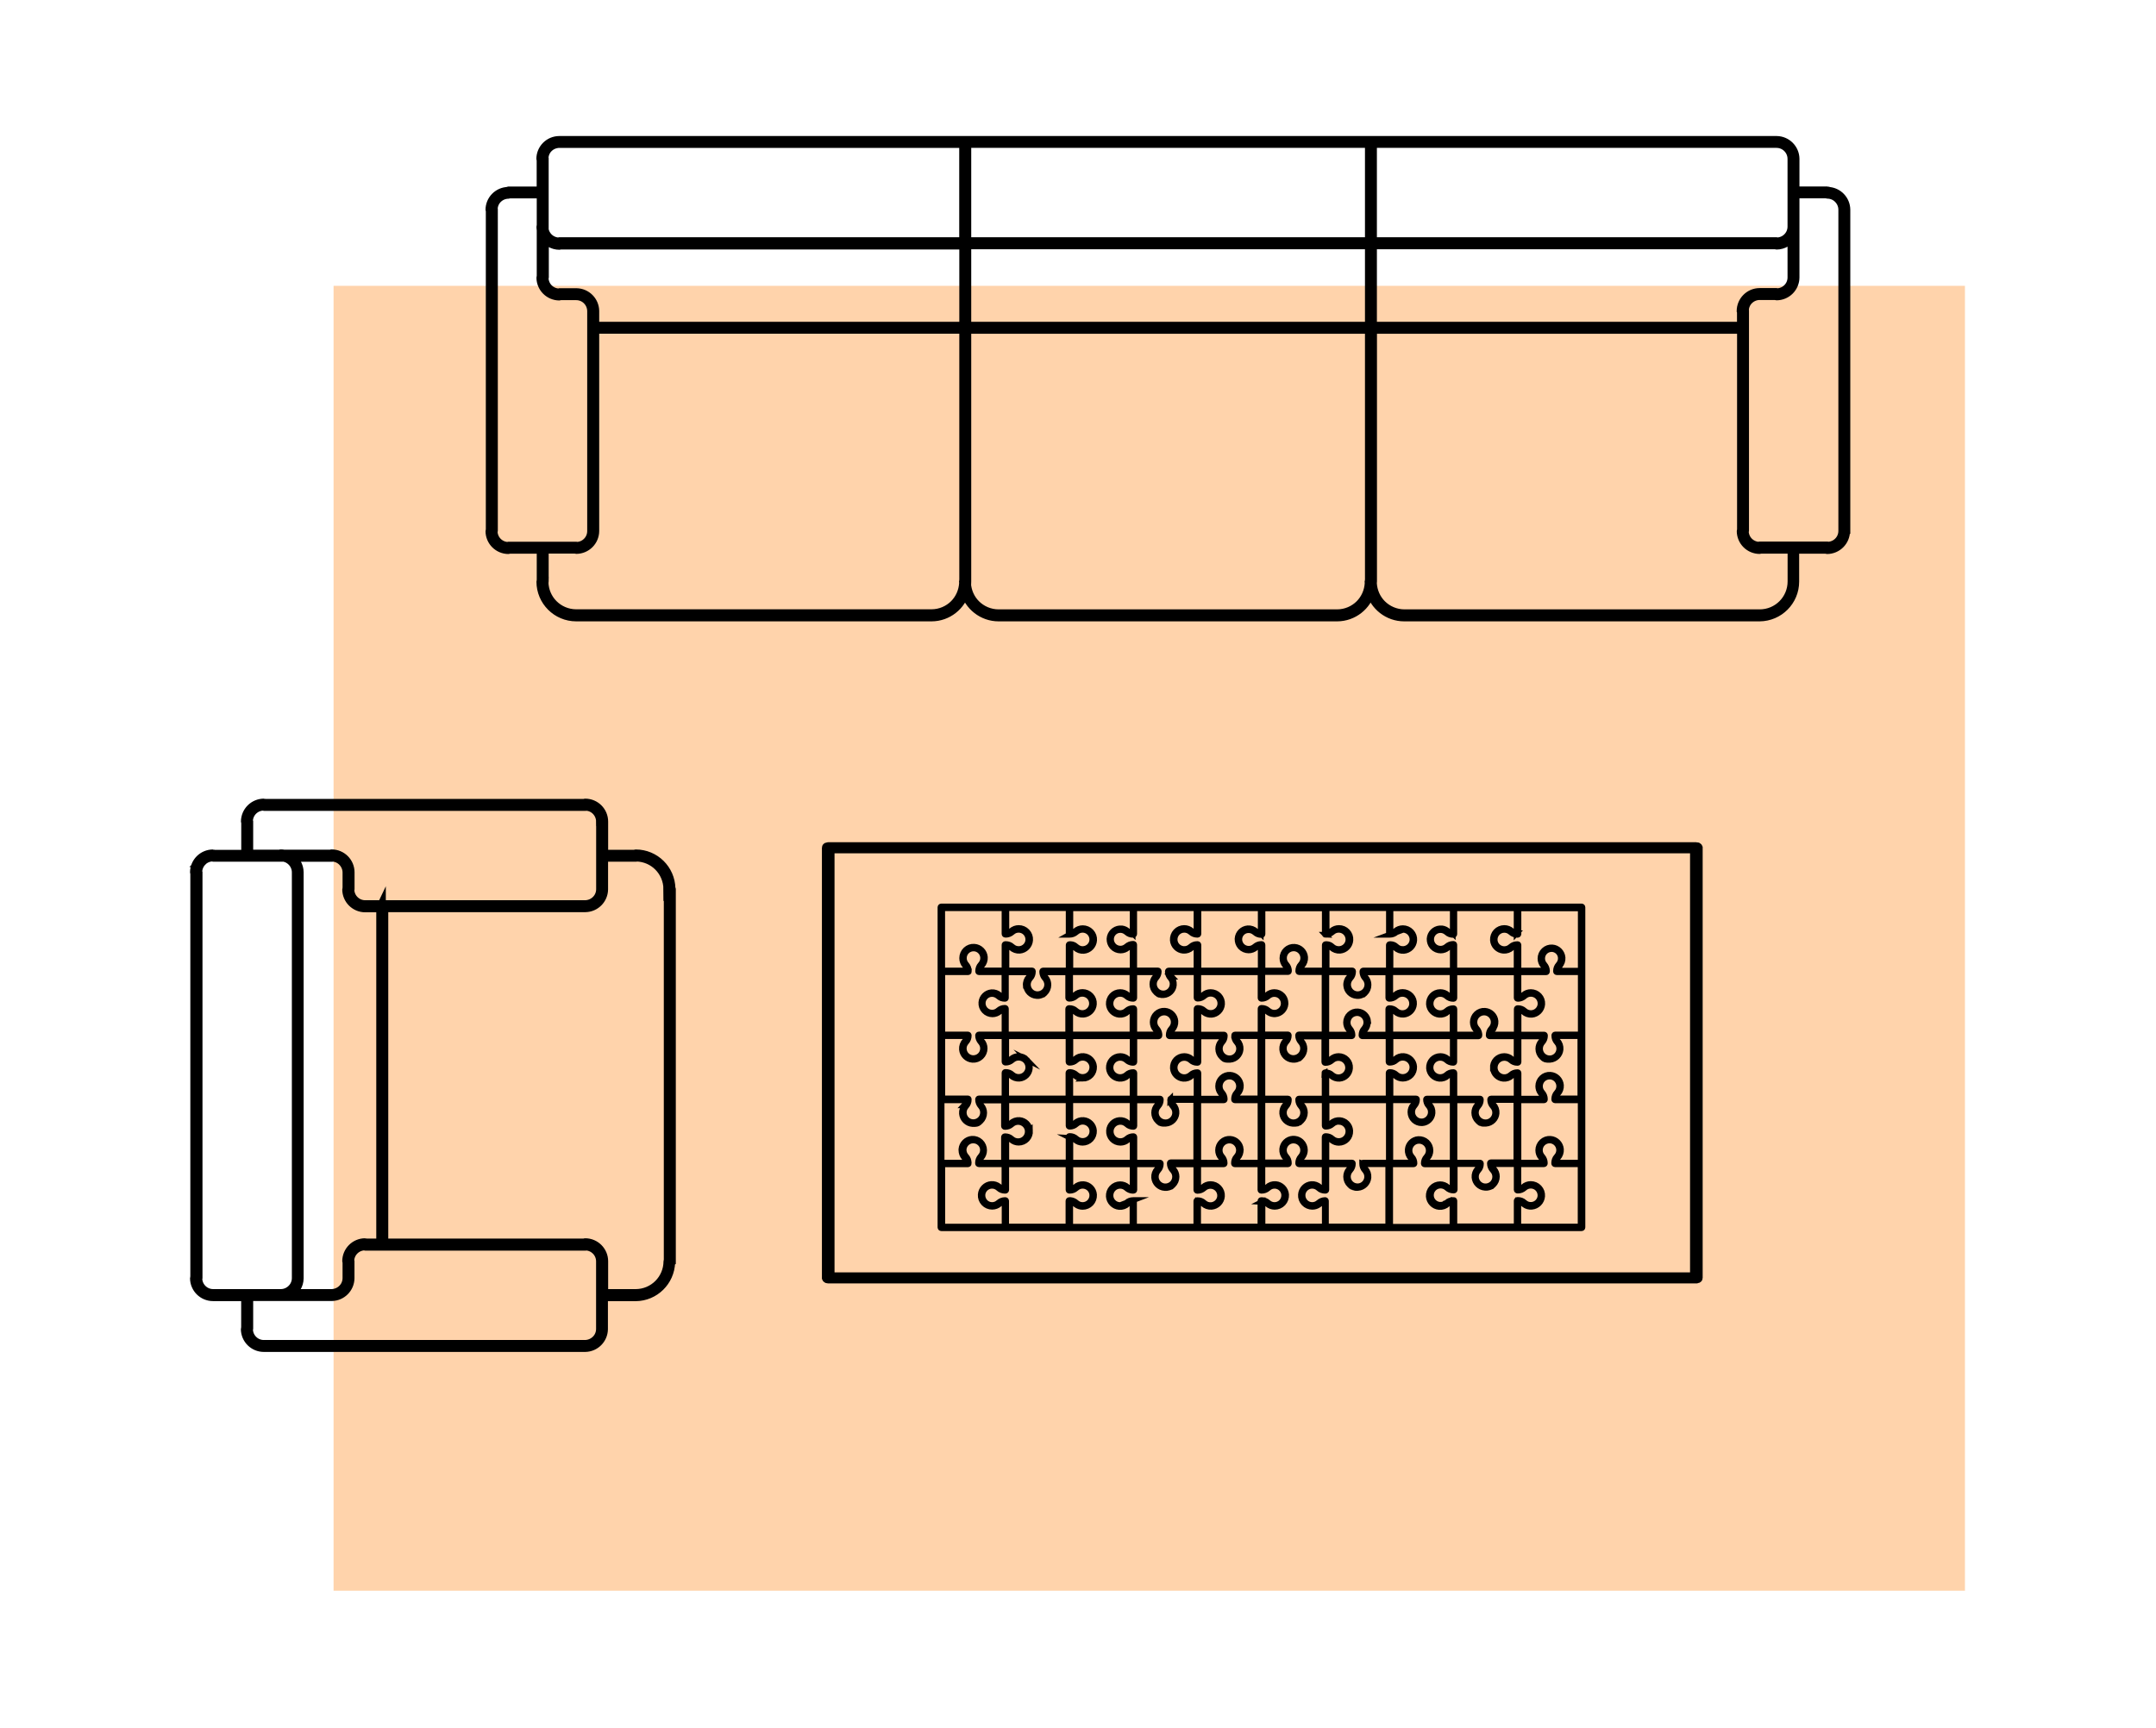 <svg viewBox="0 0 282 226" xmlns="http://www.w3.org/2000/svg" data-name="Layer 1" id="Layer_1">
  <defs>
    <style>
      .cls-1 {
        fill: #ffd3ab;
      }

      .cls-2 {
        stroke-width: .75px;
      }

      .cls-2, .cls-3 {
        fill: none;
        stroke: #000;
        stroke-miterlimit: 10;
      }

      .cls-3 {
        stroke-width: 1.25px;
      }
    </style>
  </defs>
  <rect height="170.7" width="213.38" y="37.39" x="43.63" class="cls-1"></rect>
  <path d="M108.33,111h113.35v56.07h-113.15v-56.17c0-.06-.09-.1-.2-.1s-.2.04-.2.1v56.27s.02.05.06.07c.04.02.09.03.14.03h113.55c.05,0,.1-.01.14-.03.04-.02.06-.04.06-.07v-56.27s-.02-.05-.06-.07c-.04-.02-.09-.03-.14-.03h-113.55c-.11,0-.2.04-.2.1s.09.1.2.1h0Z" class="cls-3"></path>
  <path d="M87.77,165.01v-48.66s-.02-.09-.05-.11c-.05-2.49-2.07-4.49-4.57-4.49-.04,0-.08.02-.11.04h-4.12v-4.29s0,0,0-.01,0,0,0-.01c0-1.32-1.07-2.38-2.38-2.38-.04,0-.08.02-.11.04h-41.8s-.07-.04-.11-.04c-1.31,0-2.38,1.07-2.38,2.38,0,.04.02.08.04.11v4.21h-4.21s-.07-.05-.11-.05c-1.32,0-2.38,1.07-2.38,2.38,0,.04.02.08.04.11v52.85s-.04.07-.04.11c0,1.32,1.07,2.38,2.38,2.38,0,0,0,0,.01,0,0,0,0,0,.01,0h4.29v4.16s-.04.07-.04.11c0,1.32,1.07,2.38,2.38,2.38,0,0,0,0,.01,0,0,0,0,0,.01,0h42.01s0,0,0,0c1.29-.02,2.33-1.06,2.35-2.35,0,0,0,0,0,0v-4.29h4.25s0,0,0,0c2.47-.02,4.46-1.99,4.54-4.44.03-.03.06-.07.06-.12ZM32.46,173.94s.03-.05.03-.08v-4.29h10.9s0,0,0,0c1.29-.02,2.33-1.06,2.35-2.35,0,0,0,0,0,0v-2.2s-.02-.06-.04-.09c.02-.54.24-1.03.6-1.39s.85-.58,1.39-.6c.03.02.06.04.09.04h28.76s.06-.02.08-.03c.53.03,1,.24,1.36.59.37.37.61.89.61,1.46,0,0,0,0,0,.01,0,0,0,0,0,.01v8.83c0,.57-.23,1.09-.61,1.46s-.89.6-1.46.61h-41.99s0,0-.01,0c0,0,0,0-.01,0h0c-.57,0-1.09-.23-1.46-.61-.35-.35-.57-.83-.59-1.36ZM49.84,118.7v43.95h-1.96s-.07-.04-.11-.04c-1.32,0-2.38,1.07-2.38,2.38,0,.04.02.08.04.11v2.09c0,.57-.23,1.09-.61,1.46-.37.37-.89.6-1.46.61h-5.49c.72-.4,1.21-1.16,1.22-2.04,0,0,0,0,0,0v-53.07s0,0,0-.01c0,0,0,0,0-.01,0-.86-.46-1.6-1.14-2.02h5.43s.06-.02.08-.03c.53.03,1.01.24,1.36.6.37.37.61.89.61,1.46,0,0,0,0,0,.01,0,0,0,0,0,.01v2.07s-.04.07-.04.11c0,1.32,1.07,2.38,2.38,2.38,0,0,0,0,.01,0,0,0,0,0,.01,0h2.04ZM26.41,112.66c.36-.36.85-.58,1.39-.6.03.02.06.04.09.04h9.26c.4.08.76.28,1.04.56.37.37.61.89.61,1.46,0,0,0,0,0,.01,0,0,0,0,0,.01v53.05c0,.57-.23,1.09-.61,1.46-.37.37-.89.61-1.46.61h-8.83s0,0-.01,0c0,0,0,0-.01,0h0c-.57,0-1.09-.23-1.46-.61-.35-.35-.57-.83-.59-1.36.02-.02.03-.05.03-.08v-53.07s-.02-.07-.04-.09c.02-.54.24-1.03.6-1.39ZM78.6,107.47s0,0,0,.01c0,0,0,0,0,.01v8.83c0,.57-.23,1.09-.61,1.46-.37.37-.89.6-1.46.61h-28.74s0,0-.01,0c0,0,0,0-.01,0-.57,0-1.09-.23-1.46-.61-.35-.35-.57-.83-.59-1.36.02-.02.03-.05.03-.08v-2.2s0,0,0-.01c0,0,0,0,0-.01,0-1.32-1.07-2.38-2.38-2.38-.04,0-.08.02-.11.04h-6.1c-.14-.03-.29-.04-.44-.04-.04,0-.08.02-.11.04h-4.12v-4.29s-.02-.07-.04-.09c.02-.54.24-1.03.6-1.39.36-.36.85-.58,1.39-.6.03.02.06.04.09.04h42.01s.06-.02.08-.03c.53.03,1.01.24,1.36.59.37.37.61.89.61,1.46ZM87.41,116.32s.02.08.04.11v48.45s-.04.07-.04.11h0c0,1.18-.48,2.25-1.25,3.02-.77.77-1.84,1.25-3.02,1.25h-4.22v-4.25s0,0,0-.01c0,0,0,0,0-.01,0-1.31-1.07-2.38-2.38-2.38-.04,0-.08.02-.11.04h-26.27v-43.95h26.4s0,0,0,0c1.29-.02,2.33-1.06,2.35-2.35,0,0,0,0,0,0v-4.25h4.25s.06-.02.08-.03c1.14.03,2.16.49,2.91,1.24.77.77,1.25,1.84,1.25,3.02Z" class="cls-3"></path>
  <path d="M241.39,69.44s0,0,0-.01V27.42s0,0,0,0c-.02-1.25-1-2.27-2.24-2.34-.03-.03-.07-.06-.12-.06h-4.29v-4.25s0,0,0,0c-.02-1.29-1.06-2.33-2.35-2.35,0,0,0,0,0,0H73.18s0,0-.01,0c0,0,0,0-.01,0-1.32,0-2.38,1.07-2.38,2.38,0,.04.02.08.04.11v4.12h-4.29s-.09.02-.11.05c-1.27.05-2.29,1.09-2.29,2.37,0,.04.02.08.04.11v41.8s-.04.07-.04.11c0,1.32,1.07,2.38,2.38,2.38.04,0,.08-.02.11-.04h4.21v4.16s-.04.07-.04.11c0,2.53,2.05,4.58,4.58,4.58,0,0,0,0,.01,0,0,0,0,0,.01,0h46.46s0,0,0,0c2.1-.01,3.85-1.44,4.37-3.38.53,1.94,2.29,3.38,4.4,3.38,0,0,0,0,.01,0,0,0,0,0,.01,0h44.26s0,0,0,0c2.1-.01,3.85-1.44,4.37-3.38.53,1.94,2.29,3.38,4.4,3.38,0,0,0,0,.01,0,0,0,0,0,.01,0h46.46s0,0,0,0c2.52-.02,4.55-2.06,4.55-4.58,0,0,0,0,0-.01s0,0,0-.01v-4.25h4.16s.07.04.11.04c1.31,0,2.38-1.07,2.38-2.38,0,0,0,0,0-.01ZM179.46,76.28c0-.08.02-.15.02-.22,0,0,0,0,0-.01,0,0,0,0,0-.01v-33h48.35v26.31s-.04.07-.04.11c0,1.32,1.07,2.38,2.38,2.38.04,0,.08-.02.11-.04h4.16v4.25s0,0,0,.01,0,0,0,.01c0,1.18-.48,2.25-1.25,3.02-.77.77-1.84,1.25-3.02,1.25h-46.44s0,0-.01,0c0,0,0,0-.01,0h0c-1.18,0-2.25-.48-3.02-1.25-.72-.72-1.17-1.71-1.23-2.8ZM227.78,40.7s.02.08.04.11v1.91h-48.35v-10.74h52.78s.07.04.11.04c.89,0,1.66-.5,2.07-1.22v5.47s0,0,0,.01,0,0,0,.01c0,.57-.23,1.09-.61,1.46-.35.35-.83.57-1.36.59-.02-.02-.05-.03-.08-.03h-2.2s0,0-.01,0,0,0-.01,0c-1.31,0-2.38,1.07-2.38,2.38ZM126.1,31.98v10.74h-48.35v-2.04s0,0,0,0c-.02-1.29-1.06-2.33-2.35-2.35,0,0,0,0,0,0h-2.2s-.07.02-.09.04c-.54-.02-1.03-.24-1.39-.6s-.58-.85-.6-1.39c.02-.03.04-.06.04-.09v-5.38c.42.68,1.16,1.14,2.02,1.14.04,0,.08-.02.11-.04h52.82ZM179.16,42.72h-52.75v-10.74h52.75v10.74ZM126.41,18.72h52.75v12.94h-52.75v-12.94ZM126.39,76.28c0-.08.02-.15.02-.22,0,0,0,0,0-.01,0,0,0,0,0-.01v-33h52.75v32.92s-.05.07-.05.11c0,.08.02.15.02.22-.06,1.09-.51,2.07-1.23,2.8-.77.77-1.84,1.25-3.02,1.25h-44.24s0,0-.01,0c0,0,0,0-.01,0h0c-1.18,0-2.25-.48-3.02-1.25-.72-.72-1.17-1.71-1.23-2.8ZM71.14,76.04v-4.25h4.12s.07.04.11.04c1.32,0,2.38-1.07,2.38-2.38,0,0,0,0,0-.01,0,0,0,0,0-.01v-26.4h48.35v32.92s-.04.07-.04.11c0,.08.02.15.02.22-.06,1.09-.51,2.07-1.23,2.8-.77.77-1.84,1.25-3.02,1.25h-46.44s0,0-.01,0c0,0,0,0-.01,0h0c-1.18,0-2.25-.48-3.02-1.25-.76-.76-1.22-1.8-1.24-2.95.02-.03.04-.06.04-.09ZM70.83,25.33v4.21s-.04.07-.04.11c0,.15.02.3.04.44v6.1s-.04.07-.04.11c0,1.32,1.07,2.38,2.38,2.38.04,0,.08-.02.11-.04h2.09c.57,0,1.09.23,1.46.61.37.37.6.89.6,1.46v28.74s0,0,0,.01c0,0,0,0,0,.01h0c0,.57-.23,1.09-.61,1.46-.35.35-.83.57-1.36.59-.02-.02-.05-.03-.08-.03h-8.85s-.07.02-.09.04c-.54-.02-1.03-.24-1.39-.6s-.58-.85-.6-1.39c.02-.03.04-.06.04-.09V27.42s-.02-.06-.03-.08c.03-.53.24-1.01.59-1.36.37-.37.89-.61,1.46-.61.04,0,.08-.02.11-.04h4.21ZM71.7,19.33c.37-.37.89-.6,1.46-.61,0,0,0,0,.01,0,0,0,0,0,.01,0h52.91v12.94h-52.91s-.07.02-.09.04c-.54-.02-1.03-.24-1.39-.6-.28-.28-.48-.64-.56-1.04v-9.3s-.02-.06-.03-.08c.03-.53.24-1.01.6-1.36ZM234.43,20.79v8.85c0,.57-.23,1.09-.61,1.46-.35.35-.83.57-1.36.59-.02-.02-.05-.03-.08-.03h-52.91v-12.94h52.89c.57,0,1.09.23,1.46.6.37.37.61.89.61,1.46ZM241.08,27.44v41.99s0,0,0,.01,0,0,0,.01c0,.57-.23,1.09-.61,1.46-.35.35-.83.57-1.36.59-.02-.02-.05-.03-.08-.03h-8.85s-.06.02-.09.04c-.54-.02-1.03-.24-1.39-.6s-.58-.85-.6-1.39c.02-.03.04-.06.04-.09v-28.76s-.02-.06-.03-.08c.03-.53.24-1.01.59-1.36.37-.37.89-.61,1.46-.61,0,0,0,0,.01,0s0,0,.01,0h2.07s.07.04.11.04c1.32,0,2.38-1.07,2.38-2.38,0,0,0,0,0-.01s0,0,0-.01v-10.94h4.16s.07.04.11.04h0c.57,0,1.09.23,1.46.61.37.37.61.89.61,1.46Z" class="cls-3"></path>
  <path d="M206.87,118.58h-83.75c-.06,0-.11.05-.11.11v41.87c0,.06.05.11.11.11h83.75c.06,0,.11-.05.11-.11v-41.87c0-.06-.05-.11-.11-.11ZM190.12,156.99h-.04c-.32,0-.62.11-.85.32-.05.04-.1.08-.15.12,0,0,0,0,0,0h0s-.01,0-.02.01h-.02s-.01.02-.02.02c0,0,0,0,0,0,0,0,0,0,0,0h0s-.02.02-.03.02c0,0,0,0,0,0,0,0,0,0,0,0h0s-.02.01-.04.02c0,0-.01,0-.02,0h-.02s-.01.01-.02.02c-.18.07-.37.1-.57.09-.62-.05-1.12-.55-1.16-1.17-.02-.36.1-.69.34-.95.24-.26.58-.4.92-.4.31,0,.61.11.84.32.24.22.54.33.85.33h.05c.06,0,.11-.05.11-.11v-3.35h3.24c-.02.24-.11.46-.26.62-.28.31-.42.71-.39,1.12.06.73.65,1.31,1.38,1.36.03,0,.06,0,.09,0,0,0,0,0,0,0,0,0,.02,0,.03,0h.02s.01,0,.02,0c.02,0,.04,0,.05,0h0s0,0,.01,0c.02,0,.04,0,.06,0h0s0,0,0,0c.05,0,.1-.02.15-.03h0s.05-.01.07-.02c0,0,0,0,.01,0h0s.04-.01.05-.02c0,0,.01,0,.02,0h0s.03-.01.05-.02c0,0,.01,0,.02,0h0s.03-.01.04-.02c0,0,.02,0,.03-.01.01,0,.03-.01.04-.02,0,0,.02,0,.03-.01.01,0,.03-.01.04-.02h0s.02-.01.02-.02c.01,0,.02-.02.04-.02h0s.01-.01.02-.02c.01,0,.02-.02.04-.03h0s.01-.01.02-.02c.01-.01.03-.02.04-.03h0s0-.01.01-.02c.02-.02.04-.03.06-.05.3-.28.47-.68.47-1.09,0-.36-.13-.71-.37-.98-.16-.18-.26-.41-.28-.64h3.24v3.35c0,.06.05.11.11.11h.05c.31,0,.61-.12.85-.33.23-.21.53-.32.84-.32.35,0,.69.15.92.4.24.26.36.6.34.95-.04.62-.54,1.12-1.16,1.17-.35.03-.69-.09-.95-.33-.22-.21-.53-.32-.85-.32h-.04c-.06,0-.11.05-.11.11v3.35h-8.15v-3.35c0-.06-.05-.11-.11-.11ZM173.37,156.99h-.05c-.31,0-.61.12-.85.33-.23.21-.53.32-.84.32-.35,0-.69-.15-.92-.4-.24-.26-.36-.6-.34-.95.04-.62.54-1.12,1.16-1.17.35-.03.69.09.95.33.22.21.53.32.85.32h.04c.06,0,.11-.05.11-.11v-3.35h3.24c-.01.23-.11.46-.28.64-.24.27-.37.62-.37.98,0,.41.17.81.47,1.09.02.02.04.03.06.05,0,0,0,0,.01.01h0s.03.03.04.04c0,0,.01,0,.02.01h0s.02.02.04.03c0,0,.01,0,.02.01h0s.02.02.04.03c0,0,.02.01.03.02.01,0,.03.01.04.02,0,0,.02,0,.03.01.01,0,.03.01.04.02,0,0,.02,0,.03.01.01,0,.03.01.04.02h0s.01,0,.02.01c.02,0,.03.01.05.02h0s0,0,.01,0c.02,0,.03.01.05.02h0s0,0,0,0c.02,0,.05.01.07.02h0s.1.02.15.03c0,0,0,0,0,0h0s.04,0,.06,0c0,0,0,0,.01,0h0s.04,0,.05,0c0,0,.01,0,.02,0h.02s.02,0,.03,0c0,0,0,0,0,0,.04,0,.07,0,.09,0,.73-.05,1.32-.64,1.38-1.36.03-.42-.1-.82-.39-1.12-.15-.17-.24-.39-.26-.62h3.24v8.15h-8.15v-3.35c0-.06-.05-.11-.11-.11ZM148.25,156.99h-.04c-.32,0-.62.11-.85.32-.26.24-.6.36-.95.33-.62-.05-1.12-.55-1.16-1.17-.02-.36.1-.69.34-.95.24-.26.58-.4.92-.4.31,0,.61.11.84.32.21.19.47.3.74.33.04,0,.08,0,.12,0h.05c.06,0,.11-.05.11-.11v-3.35h3.24c-.02.24-.11.46-.26.62-.28.31-.42.71-.39,1.12.06.73.65,1.31,1.38,1.36.03,0,.06,0,.09,0,0,0,0,0,0,0,0,0,.02,0,.03,0h.02s.01,0,.02,0c.02,0,.04,0,.05,0h0s0,0,.01,0c.02,0,.04,0,.06,0h0s0,0,0,0c.05,0,.1-.02.15-.03.02,0,.05-.01.07-.02,0,0,0,0,.01,0h0s.04-.01.05-.02c0,0,.01,0,.02,0h0s.03-.01.05-.02c0,0,.01,0,.02,0h0s.03-.01.04-.02c0,0,.02,0,.03-.01.01,0,.03-.01.04-.02,0,0,.02,0,.03-.01.01,0,.03-.01.04-.02h0s.02-.01.02-.02c.01,0,.02-.02.04-.02h0s.01-.01.02-.02c.01,0,.02-.02.04-.03h0s.01-.01.02-.02c.01-.01.03-.02.04-.03h0s0-.01.01-.02c.02-.02.04-.03.06-.05.3-.28.47-.68.47-1.09,0-.36-.13-.71-.37-.98-.16-.18-.26-.41-.28-.64h3.24v3.35c0,.06.05.11.11.11h.05c.31,0,.61-.12.85-.33.23-.21.53-.32.84-.32.35,0,.69.15.92.4.24.26.36.6.34.95-.04.62-.54,1.12-1.16,1.17-.35.03-.69-.09-.95-.33-.22-.21-.53-.32-.85-.32h-.04c-.06,0-.11.05-.11.11v3.35h-8.15v-3.35c0-.06-.05-.11-.11-.11ZM131.5,156.99h-.05c-.31,0-.61.12-.85.33-.23.21-.53.32-.84.32-.35,0-.69-.15-.92-.4-.24-.26-.36-.6-.34-.95.04-.62.54-1.12,1.16-1.17.35-.03.69.09.95.33.22.21.53.32.85.32h.04c.06,0,.11-.05.11-.11v-3.35h8.15v3.35c0,.06.05.11.11.11h.04c.32,0,.62-.11.85-.32.26-.24.6-.36.95-.33.62.05,1.12.55,1.16,1.17.02.36-.1.69-.34.95-.24.26-.58.4-.92.4-.31,0-.61-.11-.84-.32-.21-.19-.47-.3-.74-.33-.04,0-.08,0-.12,0h-.05c-.06,0-.11.05-.11.11v3.35h-8.15v-3.35c0-.06-.05-.11-.11-.11ZM131.5,122.28h.05c.31,0,.61-.12.85-.33.23-.21.53-.32.84-.32.35,0,.69.15.92.4.24.26.36.6.34.95-.04.62-.54,1.12-1.16,1.17-.35.03-.69-.09-.95-.33-.22-.21-.53-.32-.85-.32h-.04c-.06,0-.11.05-.11.11v3.34h-3.22c.02-.24.11-.46.26-.62.28-.31.42-.71.39-1.12-.06-.73-.65-1.31-1.38-1.36-.42-.03-.81.11-1.12.4-.3.28-.47.68-.47,1.09,0,.36.13.71.37.98.16.18.26.41.28.64h-3.26v-8.15h8.15v3.36c0,.06.05.11.11.11ZM139.87,122.28h.05c.31,0,.61-.12.85-.33.23-.21.53-.32.84-.32.35,0,.69.15.92.4.24.26.36.6.34.95-.04.62-.54,1.12-1.16,1.17-.2.02-.39-.01-.57-.09-.14-.06-.27-.14-.38-.24-.06-.05-.12-.1-.18-.14h0s0,0,0,0h0c-.16-.1-.34-.16-.54-.17,0,0-.02,0-.02,0h0s-.06,0-.09,0h-.04c-.06,0-.11.05-.11.11v3.34h-3.35c-.06,0-.11.05-.11.11v.05c0,.21.06.42.16.61.05.09.11.17.17.24.08.09.14.18.19.28.08.17.13.36.13.55,0,.35-.15.69-.4.92-.26.24-.6.36-.95.34-.62-.04-1.12-.54-1.17-1.16-.02-.24.03-.47.14-.68.05-.1.12-.19.19-.27.21-.22.32-.53.32-.85v-.04c0-.06-.05-.11-.11-.11h-3.35v-3.23c.24.02.46.11.62.26.31.28.71.42,1.12.39.73-.06,1.31-.65,1.36-1.38.03-.42-.11-.81-.4-1.12-.28-.3-.68-.47-1.09-.47-.36,0-.71.13-.98.37-.18.16-.41.26-.64.28v-3.25h8.15v3.36c0,.06.05.11.11.11ZM173.37,122.28h.05c.31,0,.61-.12.85-.33.23-.21.53-.32.84-.32.35,0,.69.15.92.4.24.26.36.6.34.95-.04.62-.54,1.12-1.16,1.17-.27.02-.53-.04-.76-.18-.07-.04-.13-.09-.19-.15-.06-.05-.12-.1-.18-.14h0s0,0,0,0h0c-.16-.1-.34-.16-.54-.17,0,0-.02,0-.02,0h0s-.06,0-.09,0h-.04c-.06,0-.11.05-.11.11v3.34h-3.22c.02-.24.11-.46.26-.62.28-.31.42-.71.39-1.12-.06-.73-.65-1.31-1.38-1.36-.42-.03-.81.11-1.12.4-.3.28-.47.68-.47,1.09,0,.36.13.71.37.98.16.18.26.41.28.64h-3.26v-3.37c0-.06-.05-.11-.11-.11h-.05c-.3,0-.6.12-.83.32-.22.2-.51.31-.81.31-.34,0-.67-.14-.9-.39-.23-.25-.35-.58-.33-.92.04-.6.52-1.09,1.12-1.13.34-.03.67.09.93.32.22.2.51.31.83.31h.04c.06,0,.11-.05.11-.11v-3.37h8.15v3.36c0,.06.05.11.11.11ZM181.75,122.28h.05c.31,0,.61-.12.85-.33.23-.21.53-.32.84-.32.35,0,.69.15.92.4.24.26.36.6.34.95-.04.62-.54,1.12-1.16,1.17-.3.02-.58-.05-.82-.22-.05-.03-.09-.07-.13-.11-.06-.05-.12-.1-.18-.14h0s0,0,0,0h0c-.16-.1-.34-.16-.54-.17,0,0-.02,0-.02,0h0s-.06,0-.09,0h-.04c-.06,0-.11.05-.11.11v3.34h-3.35c-.06,0-.11.05-.11.11v.05c0,.21.06.42.16.61.05.09.11.17.17.24.08.09.14.18.19.28.08.17.13.36.13.55,0,.35-.15.69-.4.92-.26.24-.6.36-.95.34-.62-.04-1.12-.54-1.17-1.16-.02-.24.03-.47.14-.68.05-.1.12-.19.19-.27.21-.22.32-.53.32-.85v-.04c0-.06-.05-.11-.11-.11h-3.35v-3.23c.13,0,.26.04.38.1.09.04.18.1.25.16.31.28.71.42,1.12.39.73-.06,1.31-.65,1.36-1.38.03-.42-.11-.81-.4-1.12-.28-.3-.68-.47-1.09-.47-.36,0-.71.13-.98.37-.18.16-.41.26-.64.28v-3.25h8.15v3.36c0,.06.05.11.11.11ZM195.27,139.74c.05.73.64,1.32,1.36,1.38.42.03.81-.1,1.12-.39.17-.15.39-.24.62-.26v3.24h-3.35c-.06,0-.11.05-.11.11v.04c0,.32.11.62.32.85.24.26.36.6.33.95-.05.62-.55,1.12-1.17,1.16-.36.02-.69-.1-.95-.34-.26-.24-.4-.58-.4-.92,0-.31.11-.61.32-.84.22-.24.33-.54.33-.85v-.05c0-.06-.05-.11-.11-.11h-3.35v-3.35c0-.06-.05-.11-.11-.11h-.04c-.32,0-.62.11-.85.32-.16.15-.36.25-.57.3-.13.03-.26.04-.39.03-.62-.05-1.12-.55-1.16-1.17-.02-.36.1-.69.34-.95.24-.26.58-.4.92-.4.31,0,.61.11.84.32.24.22.54.33.85.33h.05c.06,0,.11-.05.11-.11v-3.35h3.17c.06,0,.11-.05.11-.11v-.05s0-.08,0-.12c-.03-.27-.14-.53-.33-.74-.21-.23-.32-.53-.32-.84,0-.35.15-.69.4-.92.26-.24.6-.36.95-.34.62.04,1.12.54,1.17,1.16.03.35-.09.69-.33.95-.21.22-.32.53-.32.85v.04c0,.06.05.11.11.11h3.54v3.24c-.23-.01-.46-.11-.64-.28-.27-.24-.62-.37-.98-.37-.41,0-.81.17-1.09.47-.28.3-.42.7-.4,1.12ZM195.25,153.1c.21.23.32.53.32.84,0,.35-.15.69-.4.92-.26.24-.6.36-.95.34-.62-.04-1.12-.54-1.17-1.16-.03-.35.09-.69.33-.95.21-.22.32-.53.32-.85v-.04c0-.06-.05-.11-.11-.11h-3.35v-8.15h3.24c-.01.23-.11.46-.28.64-.24.27-.37.62-.37.98,0,.41.17.81.47,1.09.02.02.04.03.06.05,0,0,0,0,.01.01h0s.03.03.04.04c0,0,.01,0,.02.01h0s.02.02.04.03c0,0,.01,0,.02.01h0s.02.02.03.03c0,0,.02.01.03.02.01,0,.02.01.03.02,0,0,.02.01.03.02.01,0,.02.01.03.02.01,0,.02.01.03.01.01,0,.02.01.04.02.01,0,.02,0,.03.01.01,0,.02,0,.04.01h0s.02,0,.03.01c0,0,.02,0,.03,0h.01s.02.01.02.01c0,0,.02,0,.03,0h.02s.01,0,.02.01c.02,0,.04,0,.06.01.01,0,.03,0,.04,0h0s.02,0,.03,0c0,0,.02,0,.02,0h.02s.02,0,.03,0c0,0,.02,0,.03,0h0s.02,0,.04,0c.01,0,.02,0,.03,0h.01s.02,0,.02,0h0s.07,0,.1,0c.73-.05,1.32-.64,1.38-1.36.03-.42-.1-.82-.39-1.12-.15-.17-.24-.39-.26-.62h3.24v8.15h-3.35c-.06,0-.11.05-.11.11v.05c0,.31.12.61.33.85ZM178.95,133.64c-.06-.71-.63-1.28-1.34-1.33-.41-.03-.79.11-1.09.39-.29.27-.46.66-.46,1.06,0,.35.13.69.36.96.16.18.25.4.27.62h-3.21v-8.15h3.24c-.02.24-.11.46-.26.62h0c-.14.15-.24.32-.3.5-.07.2-.1.41-.08.62.06.73.65,1.31,1.38,1.36.03,0,.06,0,.1,0h0s.02,0,.03,0h.02s.02,0,.02,0c.02,0,.03,0,.05,0h0s.01,0,.02,0c.02,0,.03,0,.05,0h0s0,0,.01,0c.02,0,.04,0,.07-.01h0s.05-.01.07-.02c0,0,0,0,0,0h0s.04-.01.06-.02c0,0,0,0,.01,0h0s.03-.01.05-.02c0,0,.01,0,.02,0h0s.03-.01.04-.02c0,0,.01,0,.02,0h0s.03-.01.04-.02c0,0,.02,0,.03-.01.01,0,.03-.01.04-.02,0,0,.02,0,.03-.01.01,0,.03-.01.04-.02h0s.01-.01.02-.01c.01,0,.03-.02.04-.02h0s.01-.01.02-.02c.01,0,.03-.02.04-.03h0s.01-.01.02-.02c.01-.01.03-.02.04-.03h0s0-.01.01-.01c.02-.02.04-.03.06-.05.3-.28.47-.68.47-1.09,0-.28-.08-.56-.23-.8-.04-.07-.09-.13-.14-.19-.04-.05-.08-.1-.12-.16-.09-.15-.15-.32-.16-.49h3.24v3.35c0,.06.05.11.11.11h.05c.31,0,.61-.12.85-.33.23-.21.53-.32.84-.32.35,0,.69.15.92.4.24.26.36.6.34.95-.04.62-.54,1.12-1.16,1.17-.35.03-.69-.09-.95-.33-.22-.21-.53-.32-.85-.32h-.04c-.06,0-.11.05-.11.11v3.35h-3.31c.02-.23.1-.44.25-.6.27-.3.41-.69.38-1.09ZM190.01,130.43c-.23-.01-.46-.11-.64-.28-.27-.24-.62-.37-.98-.37-.41,0-.81.17-1.09.47-.28.3-.42.7-.4,1.12.05.73.64,1.32,1.36,1.38.42.03.81-.1,1.12-.39.17-.15.39-.24.62-.26v3.23h-8.15v-3.24c.24.02.46.11.62.26.31.28.71.42,1.12.39.73-.06,1.31-.65,1.36-1.38.03-.42-.11-.81-.4-1.12-.28-.3-.68-.47-1.09-.47-.36,0-.71.13-.98.37-.18.16-.41.26-.64.28v-3.24h8.15v3.25ZM195.22,134.71c.28-.31.42-.71.39-1.12-.06-.73-.65-1.31-1.38-1.36-.42-.03-.81.11-1.12.4-.3.28-.47.68-.47,1.09,0,.36.13.71.37.98.16.18.26.41.28.64h-3.06v-3.34c0-.06-.05-.11-.11-.11h-.04c-.32,0-.62.11-.85.32-.26.24-.6.36-.95.33-.62-.05-1.12-.55-1.16-1.17-.02-.36.1-.69.34-.95.24-.26.58-.4.92-.4.31,0,.61.11.84.32.24.22.54.33.85.33h.05c.06,0,.11-.05.11-.11v-3.36h8.15v3.35c0,.06.05.11.11.11h.05s.08,0,.12,0c.27-.03.53-.14.74-.33.23-.21.53-.32.84-.32.35,0,.69.15.92.4.24.26.36.6.34.95-.04.62-.54,1.12-1.16,1.17-.35.03-.69-.09-.95-.33-.22-.21-.53-.32-.85-.32h-.04c-.06,0-.11.05-.11.11v3.35h-3.42c.02-.24.11-.46.26-.62ZM162.29,150.34h0c-.06-.73-.65-1.31-1.38-1.36-.42-.03-.81.11-1.12.4-.3.28-.47.68-.47,1.09,0,.36.13.71.37.98.16.18.26.41.28.64h-3.24v-8.15h3.35c.06,0,.11-.05.11-.11v-.05c0-.31-.12-.61-.33-.85-.21-.23-.32-.53-.32-.84,0-.35.15-.69.4-.92.26-.24.6-.36.95-.34.62.04,1.12.54,1.17,1.16.03.35-.09.69-.33.95-.21.22-.32.53-.32.85v.04c0,.06.05.11.11.11h3.35v8.15h-3.24c.02-.24.11-.46.26-.62.28-.31.42-.71.39-1.12ZM161.91,143.08c.28-.31.42-.71.39-1.12h0c-.06-.73-.65-1.31-1.38-1.36-.42-.03-.81.11-1.12.4-.3.28-.47.68-.47,1.09,0,.32.1.62.29.88.03.04.06.07.09.11.16.18.26.41.28.64h-3.24v-3.35c0-.06-.05-.11-.11-.11h-.04c-.32,0-.62.11-.85.32-.26.24-.6.36-.95.33-.62-.05-1.12-.55-1.16-1.17-.02-.36.1-.69.34-.95.24-.26.58-.4.92-.4.31,0,.61.11.84.32.24.22.54.33.85.33h.05c.06,0,.11-.05.11-.11v-3.35h3.24c-.01.23-.11.46-.28.64-.24.27-.37.62-.37.98,0,.41.17.81.47,1.09.02.02.04.03.06.05,0,0,0,0,.01.01h0s.03.03.04.04c0,0,.01,0,.02.01h0s.02.02.04.03c0,0,.01,0,.02.01h0s.02.02.03.03c0,0,.02.01.03.02.01,0,.02.01.03.02,0,0,.02.01.03.02.01,0,.02.01.03.02.01,0,.02,0,.03.01.01,0,.02.01.03.02h0s.02,0,.03.01c.01,0,.02,0,.04.01h0s.02,0,.03.01c.01,0,.02,0,.03.01h.01s.02,0,.02.01c.01,0,.02,0,.03,0h.02s.01,0,.02,0c.02,0,.04.01.07.01,0,0,.01,0,.02,0h.02s.03,0,.04,0c0,0,.02,0,.02,0h.01s.02,0,.04,0c0,0,.02,0,.03,0h.01s.02,0,.04,0c.01,0,.02,0,.03,0h0s.02,0,.02,0h0s.07,0,.1,0c.73-.05,1.32-.64,1.38-1.36.03-.42-.1-.82-.39-1.12-.15-.17-.24-.39-.26-.62h3.24v8.15h-3.24c.02-.24.11-.46.26-.62ZM153.38,153.1c.21.23.32.53.32.84,0,.35-.15.69-.4.92-.26.24-.6.36-.95.34-.62-.04-1.12-.54-1.17-1.16-.03-.35.09-.69.33-.95.21-.22.32-.53.32-.85v-.04c0-.06-.05-.11-.11-.11h-3.35v-3.35c0-.06-.05-.11-.11-.11h-.03c-.31,0-.61.12-.85.33-.23.21-.53.32-.84.32-.35,0-.69-.15-.92-.4-.24-.26-.36-.6-.34-.95.04-.62.54-1.12,1.16-1.17.35-.03.69.09.95.33.22.21.53.32.85.32h.02c.06,0,.11-.05.11-.11v-3.35h3.24c-.01.23-.11.46-.28.64-.24.27-.37.62-.37.98,0,.41.17.81.47,1.09.02.02.04.03.06.05,0,0,0,0,.01,0h0s.03.03.04.04c0,0,.01,0,.02.01h0s.02.02.03.03c0,0,.01,0,.02.01h0s.02.02.03.03c0,0,.02.01.03.02.01,0,.02.01.03.02,0,0,.02.01.03.02.01,0,.02.01.03.02.01,0,.02,0,.03.01.01,0,.02.01.04.02.01,0,.02,0,.03.01.01,0,.02,0,.04.01h0s.02,0,.03.01c0,0,.02,0,.03,0h.02s.02.01.02.01c.01,0,.02,0,.03,0h.02s.01,0,.02.01c.02,0,.04,0,.06.01.01,0,.03,0,.04,0h0s.02,0,.03,0c0,0,.02,0,.02,0h.02s.02,0,.03,0c0,0,.02,0,.03,0h0s.02,0,.04,0c.01,0,.02,0,.03,0h.01s.02,0,.02,0h0s.07,0,.1,0c.73-.05,1.32-.64,1.38-1.36.03-.42-.1-.82-.39-1.12-.15-.17-.24-.39-.26-.62h3.24v8.15h-3.35c-.06,0-.11.05-.11.11v.05c0,.31.12.61.33.85ZM134.72,147.9c-.05-.73-.64-1.32-1.36-1.38-.42-.03-.82.1-1.12.39-.17.15-.39.24-.62.26v-3.24h8.15v3.35c0,.06.05.11.11.11h.04c.32,0,.62-.11.85-.32.26-.24.6-.36.95-.33.62.05,1.12.55,1.16,1.17.02.36-.1.69-.34.95-.24.26-.58.4-.92.4-.31,0-.61-.11-.84-.32-.24-.22-.54-.33-.85-.33h-.05c-.06,0-.11.05-.11.11v3.35h-8.15v-3.24c.23.01.46.11.64.28.27.24.62.37.98.37.41,0,.81-.17,1.09-.47.28-.3.42-.7.4-1.12ZM134.32,138.62c-.28-.3-.68-.47-1.09-.47-.36,0-.71.13-.98.37-.18.16-.41.26-.64.28v-3.24h8.15v3.35c0,.06.05.11.11.11h.04c.32,0,.62-.11.85-.32.11-.1.24-.19.38-.24.18-.07.37-.1.57-.09.62.05,1.12.55,1.16,1.17.02.36-.1.69-.34.95-.24.26-.58.4-.92.4-.31,0-.61-.11-.84-.32-.21-.19-.47-.3-.74-.33-.04,0-.08,0-.12,0h-.05c-.06,0-.11.05-.11.11v3.35h-8.15v-3.24c.24.02.46.11.62.26.31.28.71.42,1.12.39.73-.06,1.31-.65,1.36-1.38.03-.42-.11-.81-.4-1.12ZM134.2,128.93c.06.73.65,1.31,1.38,1.36.03,0,.06,0,.1,0h0s.02,0,.03,0h.02s.02,0,.02,0c.02,0,.03,0,.05,0h0s.01,0,.02,0c.02,0,.03,0,.05,0h0s0,0,.01,0c.02,0,.04,0,.07-.01h0s.05-.01.07-.02c0,0,0,0,0,0h0s.04-.01.06-.02c0,0,0,0,.01,0h0s.03-.01.05-.02c0,0,.01,0,.02,0h0s.03-.01.04-.02c0,0,.01,0,.02,0h0s.03-.01.04-.02c0,0,.02,0,.03-.01.01,0,.03-.01.04-.02,0,0,.02,0,.03-.01.01,0,.03-.01.04-.02,0,0,.02,0,.03-.02.01,0,.03-.02.04-.02h0s.01-.01.02-.02c.01,0,.03-.02.04-.03h0s.01-.01.02-.02c.01-.01.03-.02.04-.03h0s0-.01.01-.01c.02-.02.04-.03.06-.05.3-.28.47-.68.47-1.09,0-.28-.08-.56-.23-.8-.04-.07-.09-.13-.14-.19-.04-.05-.08-.1-.12-.16-.09-.15-.15-.32-.16-.49h3.24v3.35c0,.06.05.11.11.11h.05c.31,0,.61-.12.85-.33.23-.21.53-.32.84-.32.35,0,.69.15.92.4.24.26.36.6.34.95-.04.62-.54,1.12-1.16,1.17-.35.03-.69-.09-.95-.33-.22-.21-.53-.32-.85-.32h-.04c-.06,0-.11.05-.11.11v3.35h-8.15v-3.38c0-.06-.05-.11-.11-.11h-.05c-.3,0-.6.12-.83.32-.22.2-.51.31-.81.31-.34,0-.67-.14-.9-.39-.23-.25-.35-.58-.33-.92.04-.6.52-1.09,1.12-1.13.34-.03.67.09.93.32.22.2.51.31.83.31h.04c.06,0,.11-.05.11-.11v-3.36h3.24c-.02.24-.11.46-.26.62h0c-.14.15-.24.32-.3.5-.07.2-.1.41-.08.62ZM153.23,127.76c-.14-.15-.23-.36-.25-.58h3.53v3.35c0,.06.05.11.11.11h.05c.31,0,.61-.12.85-.33.23-.21.53-.32.84-.32.35,0,.69.15.92.4.24.26.36.6.34.95-.04.62-.54,1.12-1.16,1.17-.35.03-.69-.09-.95-.33-.22-.21-.53-.32-.85-.32h-.04c-.06,0-.11.05-.11.11v3.35h-3.42c.02-.24.11-.46.26-.62.28-.31.42-.71.39-1.12-.06-.73-.65-1.31-1.38-1.36-.42-.03-.81.11-1.12.4-.3.28-.47.68-.47,1.09,0,.36.13.71.37.98.16.18.26.41.28.64h-3.06v-3.34c0-.06-.05-.11-.11-.11h-.04c-.32,0-.62.11-.85.32-.26.24-.6.36-.95.33-.62-.05-1.12-.55-1.16-1.17-.02-.36.1-.69.34-.95.24-.26.58-.4.92-.4.31,0,.61.11.84.32.24.22.54.33.85.33h.05c.06,0,.11-.05.11-.11v-3.36h2.99c-.02.22-.11.43-.26.6-.24.27-.36.61-.36.96,0,.4.17.79.46,1.06.02.02.03.03.05.05,0,0,0,0,.01.01h0s.02.03.04.03c0,0,.01,0,.02.01h0s.02.02.03.03c0,0,.02.01.02.02h0s.02.02.03.02c0,0,.02.01.03.02.01,0,.02.01.03.02.01,0,.02.01.03.02,0,0,.02.01.03.02.01,0,.02.01.03.02,0,0,.02,0,.03.01.01,0,.02.01.04.02,0,0,.01,0,.02,0h0s.02.01.04.02c0,0,.01,0,.02,0h.01s.02.01.04.01c0,0,0,0,.01,0h0c.05.02.1.03.16.04h0s0,0,.01,0c.01,0,.02,0,.03,0h.02s.02,0,.02,0c.01,0,.02,0,.03,0h0s.02,0,.03,0c.01,0,.02,0,.04,0h0s.01,0,.02,0h0s.07,0,.09,0c.71-.05,1.29-.62,1.34-1.33.03-.41-.1-.79-.38-1.09ZM141.61,141.12c.41,0,.81-.17,1.09-.47.28-.3.42-.7.4-1.12-.05-.73-.64-1.32-1.36-1.38-.42-.03-.81.1-1.12.39-.17.15-.39.24-.62.26v-3.24h8.15v3.24c-.23-.01-.46-.11-.64-.28-.27-.24-.62-.37-.98-.37-.41,0-.81.17-1.09.47-.28.3-.42.7-.4,1.12.05.73.64,1.32,1.36,1.38.42.03.81-.1,1.12-.39.17-.15.39-.24.62-.26v3.24h-8.15v-3.24c.2.01.4.09.57.21.03.02.05.04.08.06.27.24.62.37.98.37ZM148.14,130.43c-.23-.01-.46-.11-.64-.28-.27-.24-.62-.37-.98-.37-.41,0-.81.17-1.09.47-.28.3-.42.7-.4,1.12.05.73.64,1.32,1.36,1.38.42.03.81-.1,1.12-.39.17-.15.39-.24.62-.26v3.23h-8.15v-3.24c.24.02.46.11.62.26.31.28.71.42,1.12.39.73-.06,1.31-.65,1.36-1.38.03-.42-.11-.81-.4-1.12-.28-.3-.68-.47-1.09-.47-.36,0-.71.13-.98.37-.18.16-.41.26-.64.28v-3.24h8.15v3.25ZM139.98,148.84c.23.01.46.11.64.28.27.24.62.37.98.37.41,0,.81-.17,1.09-.47.28-.3.42-.7.4-1.12-.05-.73-.64-1.32-1.36-1.38-.42-.03-.82.1-1.12.39-.17.15-.39.24-.62.26v-3.24h8.15v3.24c-.23-.02-.44-.11-.6-.26-.31-.28-.71-.42-1.12-.39-.73.06-1.31.65-1.36,1.38-.03.42.11.81.4,1.12.28.3.68.47,1.09.47.36,0,.71-.13.98-.37.18-.16.4-.25.62-.27v3.24h-8.15v-3.24ZM153.05,143.82v.04c0,.32.11.62.32.85.24.26.36.6.33.95-.05.62-.55,1.12-1.17,1.16-.36.02-.69-.1-.95-.34-.26-.24-.4-.58-.4-.92,0-.31.11-.61.32-.84.22-.24.33-.54.33-.85v-.05c0-.06-.05-.11-.11-.11h-3.35v-3.35c0-.06-.05-.11-.11-.11h-.04c-.32,0-.62.11-.85.32-.16.15-.36.25-.57.3-.13.03-.26.04-.39.03-.62-.05-1.12-.55-1.16-1.17-.02-.36.1-.69.34-.95.24-.26.58-.4.92-.4.31,0,.61.11.84.32.21.19.47.3.74.33.04,0,.08,0,.12,0h.05c.06,0,.11-.05.11-.11v-3.35h3.17c.06,0,.11-.05.11-.11v-.05s0-.08,0-.12c-.03-.27-.14-.53-.33-.74-.21-.23-.32-.53-.32-.84,0-.35.15-.69.4-.92.26-.24.6-.36.95-.34.62.04,1.12.54,1.17,1.16.03.35-.09.69-.33.95-.21.22-.32.53-.32.85v.04c0,.06.05.11.11.11h3.54v3.24c-.23-.01-.46-.11-.64-.28-.27-.24-.62-.37-.98-.37-.41,0-.81.17-1.09.47-.28.3-.42.7-.4,1.12.05.73.64,1.32,1.36,1.38.42.03.81-.1,1.12-.39.17-.15.39-.24.62-.26v3.24h-3.35c-.06,0-.11.05-.11.11ZM161.42,135.45v.04c0,.32.11.62.32.85.24.26.36.6.33.95-.05.62-.55,1.12-1.17,1.16-.36.02-.69-.1-.95-.34-.26-.24-.4-.58-.4-.92,0-.31.11-.61.32-.84.22-.24.33-.54.33-.85v-.05c0-.06-.05-.11-.11-.11h-3.35v-3.24c.24.02.46.11.62.26.03.03.07.06.11.09.29.22.65.32,1.01.3.73-.06,1.31-.65,1.36-1.38.03-.42-.11-.81-.4-1.12-.28-.3-.68-.47-1.09-.47-.36,0-.71.13-.98.37-.18.16-.41.26-.64.28v-3.24h8.15v3.36c0,.06.05.11.11.11h.05c.3,0,.6-.12.83-.32.22-.2.51-.31.81-.31.34,0,.67.14.9.39.01.02.03.03.04.05.19.23.29.51.29.81,0,.02,0,.04,0,.06-.04.6-.52,1.09-1.12,1.14-.34.03-.67-.09-.93-.32-.22-.2-.51-.31-.83-.31h-.04c-.06,0-.11.05-.11.11v3.38h-3.35c-.06,0-.11.05-.11.11ZM168.59,127.07v-.05s0-.08,0-.12c-.03-.27-.14-.53-.33-.74-.21-.23-.32-.53-.32-.84,0-.35.15-.69.4-.92.26-.24.6-.36.95-.34.62.04,1.12.54,1.17,1.16.03.35-.09.69-.33.95-.21.22-.32.53-.32.85v.04c0,.06.05.11.11.11h3.33v8.15h-3.35c-.06,0-.11.05-.11.11v.03c0,.31.12.61.33.85.21.23.32.53.32.84,0,.35-.15.69-.4.92-.26.24-.6.36-.95.34-.62-.04-1.12-.54-1.17-1.16-.03-.35.09-.69.33-.95.21-.22.32-.53.32-.85v-.02c0-.06-.05-.11-.11-.11h-3.35v-3.27c.23.02.44.1.6.25.24.22.54.35.87.38.07,0,.15,0,.23,0,.71-.06,1.28-.63,1.33-1.34,0-.03,0-.05,0-.08,0-.33-.09-.64-.29-.9-.03-.04-.06-.08-.1-.12-.27-.29-.66-.46-1.06-.46-.35,0-.69.13-.96.36-.18.16-.4.25-.62.27v-3.25h3.37c.06,0,.11-.05.11-.11ZM175.21,146.75c.62.05,1.12.55,1.16,1.17.02.36-.1.69-.34.95-.24.26-.58.4-.92.4-.31,0-.61-.11-.84-.32-.24-.22-.54-.33-.85-.33h-.05c-.06,0-.11.05-.11.11v3.35h-3.24c.01-.23.11-.46.28-.64.03-.03.06-.07.09-.11.19-.26.29-.56.29-.88,0-.41-.17-.81-.47-1.09-.17-.16-.37-.27-.59-.34-.17-.05-.35-.07-.53-.06-.73.05-1.32.64-1.38,1.36-.03.42.1.82.39,1.12.15.17.24.39.26.62h-3.24v-8.15h3.24c-.02.24-.11.46-.26.62-.28.31-.42.71-.39,1.12.06.73.65,1.31,1.38,1.36.03,0,.06,0,.1,0h0s.02,0,.02,0h.01s.02,0,.03,0c.01,0,.02,0,.04,0h0s.02,0,.03,0c0,0,.02,0,.03,0h.02s.02,0,.03,0c0,0,.02,0,.03,0h.01s.03,0,.05-.01c.02,0,.04,0,.05-.01,0,0,.01,0,.02,0h.02s.02,0,.03-.01c0,0,.02,0,.02,0h.01s.02-.01.03-.01c0,0,.02,0,.03,0h0s.02-.01.04-.02c0,0,.02,0,.03-.01.01,0,.02-.01.04-.02.01,0,.02,0,.03-.01.01,0,.02-.01.04-.02,0,0,.02-.01.03-.02.01,0,.02-.01.04-.02,0,0,.02-.01.03-.02.01,0,.02-.02.04-.02h0s.01-.01.02-.02c.01,0,.02-.02.04-.03h0s.01-.01.02-.02c.01,0,.03-.02.04-.03h0s0-.01.01-.02c.02-.02.04-.03.06-.05.3-.28.47-.68.47-1.09,0-.36-.13-.71-.37-.98-.16-.18-.26-.41-.28-.64h3.24v3.35c0,.06.05.11.11.11h.04c.32,0,.62-.11.85-.32.26-.24.6-.36.95-.33ZM173.26,140.36v3.35h-3.35c-.06,0-.11.05-.11.11v.05c0,.31.12.61.33.85.21.23.32.53.32.84,0,.35-.15.69-.4.92-.26.24-.6.36-.95.34-.62-.04-1.12-.54-1.17-1.16-.03-.35.09-.69.33-.95.21-.22.32-.53.32-.85v-.04c0-.06-.05-.11-.11-.11h-3.35v-8.15h3.24c-.02.23-.11.44-.26.6-.28.31-.42.71-.39,1.12.06.73.65,1.31,1.38,1.36.03,0,.06,0,.1,0h0s.02,0,.03,0h.02s.02,0,.02,0c.02,0,.03,0,.05,0h0s.01,0,.02,0c.02,0,.03,0,.05,0h0s0,0,.01,0c.02,0,.05,0,.07-.01h0s.05-.01.07-.02c0,0,0,0,0,0h0s.04-.01.06-.02c0,0,0,0,.01,0h0s.03-.01.05-.02c0,0,.01,0,.02,0h0s.03-.01.04-.02c0,0,.01,0,.02,0h0s.03-.01.04-.02c0,0,.02,0,.03-.01.01,0,.03-.01.04-.02,0,0,.02,0,.03-.01.01,0,.03-.01.04-.02h0s.02-.01.02-.01c.01,0,.03-.02.04-.02h0s.01-.01.02-.02c.01,0,.03-.02.04-.03h0s0-.01.01-.02c.01-.01.03-.02.04-.03h0s0-.01.01-.01c.02-.02.04-.03.06-.05.3-.28.47-.68.47-1.09,0-.36-.13-.71-.37-.98-.16-.18-.25-.4-.27-.62h3.24v3.35c0,.06.05.11.11.11h.05c.31,0,.61-.12.85-.33.23-.21.53-.32.84-.32.35,0,.69.15.92.4.24.26.36.6.34.95-.04.62-.54,1.12-1.16,1.17-.35.03-.69-.09-.95-.33-.22-.21-.53-.32-.85-.32h-.04c-.06,0-.11.05-.11.11ZM184.57,140.65c.28-.3.42-.7.4-1.12-.05-.73-.64-1.32-1.36-1.38-.42-.03-.81.1-1.12.39-.17.15-.39.24-.62.26v-3.24h8.15v3.24c-.23-.01-.46-.11-.64-.28-.27-.24-.62-.37-.98-.37-.41,0-.81.17-1.09.47-.28.3-.42.7-.4,1.12.05.73.64,1.32,1.36,1.38.42.03.81-.1,1.12-.39.17-.15.39-.24.62-.26v3.24h-3.38c-.06,0-.11.05-.11.11h0c0,.32.11.61.31.83h0c.23.25.35.58.32.93-.05.6-.54,1.08-1.13,1.12-.34.02-.67-.09-.92-.33-.25-.23-.39-.56-.39-.9,0-.3.11-.59.31-.81.21-.24.32-.53.32-.83v-.02c0-.06-.05-.11-.11-.11h-3.36v-3.24c.23.01.46.11.64.28.27.24.62.37.98.37.41,0,.81-.17,1.09-.47ZM184.84,144.52c-.24.27-.36.61-.36.96,0,.4.17.79.46,1.06.27.25.62.39.99.39.03,0,.07,0,.1,0,.71-.05,1.29-.62,1.34-1.33.03-.41-.1-.79-.38-1.09-.14-.15-.23-.35-.25-.57h3.27v8.15h-3.55c.02-.22.12-.44.27-.61.24-.27.37-.62.37-.98,0-.41-.17-.81-.47-1.09-.3-.28-.7-.42-1.12-.4-.73.05-1.32.64-1.38,1.36-.03.42.1.82.39,1.12.15.16.24.37.26.59h-2.93v-8.15h3.25c-.02.21-.11.42-.26.59ZM198.38,122.05c-.23-.01-.46-.11-.64-.28-.27-.24-.62-.37-.98-.37-.41,0-.81.17-1.09.47-.28.3-.42.7-.4,1.12.05.73.64,1.32,1.36,1.38.42.03.82-.1,1.12-.39.17-.15.39-.24.62-.26v3.24h-8.15v-3.37c0-.06-.05-.11-.11-.11h-.05c-.3,0-.6.12-.83.32-.22.2-.51.31-.81.31-.34,0-.67-.14-.9-.39-.23-.25-.35-.58-.33-.92.04-.6.52-1.09,1.12-1.13.34-.03.67.09.93.32.22.2.51.31.83.31h.04c.06,0,.11-.05.11-.11v-3.37h8.15v3.24ZM190.01,122.07s-.09,0-.13-.02c-.18-.03-.34-.12-.47-.23-.22-.2-.5-.33-.79-.37-.1-.01-.2-.01-.3,0-.71.06-1.28.63-1.33,1.34,0,.03,0,.05,0,.08,0,.35.11.67.33.94.02.03.04.05.06.07.27.29.66.46,1.06.46.35,0,.69-.13.96-.36.18-.16.4-.25.62-.27v3.26h-8.15v-3.23c.13,0,.26.04.38.1.09.04.18.1.25.16.31.28.71.42,1.12.39.73-.06,1.31-.65,1.36-1.38.03-.42-.11-.81-.4-1.12-.28-.3-.68-.47-1.09-.47-.36,0-.71.13-.98.37-.18.16-.41.26-.64.28v-3.25h8.15v3.26ZM164.89,122.07c-.23-.02-.44-.1-.6-.25-.3-.27-.69-.41-1.09-.38-.71.06-1.28.63-1.33,1.34,0,.03,0,.05,0,.08,0,.35.11.67.33.94.02.03.04.05.06.07.27.29.66.46,1.06.46.35,0,.69-.13.96-.36.18-.16.4-.25.62-.27v3.26h-8.15v-3.35c0-.06-.05-.11-.11-.11h-.04c-.32,0-.62.11-.85.32-.26.24-.6.36-.95.33-.62-.05-1.12-.55-1.16-1.17-.02-.36.1-.69.34-.95.24-.26.58-.4.92-.4.31,0,.61.11.84.32.24.22.54.33.85.33h.05c.06,0,.11-.05.11-.11v-3.35h8.15v3.26ZM156.51,122.05c-.23-.01-.46-.11-.64-.28-.27-.24-.62-.37-.98-.37-.41,0-.81.17-1.09.47-.28.3-.42.7-.4,1.12.05.73.64,1.32,1.36,1.38.42.03.82-.1,1.12-.39.17-.15.39-.24.62-.26v3.24h-3.64c-.06,0-.11.05-.11.11v.02c0,.08,0,.15.02.23.04.23.14.43.29.6.17.19.28.42.31.67.01.08.01.17,0,.25-.05.6-.54,1.08-1.13,1.12-.34.02-.67-.09-.92-.33-.25-.23-.39-.56-.39-.9,0-.3.11-.59.31-.81.21-.24.32-.53.32-.83v-.03c0-.06-.05-.11-.11-.11h-3.1v-3.37c0-.06-.05-.11-.11-.11h-.05c-.3,0-.6.12-.83.32-.22.2-.51.31-.81.31-.34,0-.67-.14-.9-.39-.23-.25-.35-.58-.33-.92.04-.6.52-1.09,1.12-1.13.34-.03.67.09.93.32.22.2.51.31.83.31h.04c.06,0,.11-.05.11-.11v-3.37h8.15v3.24ZM148.14,122.07s-.09,0-.13-.02c-.18-.03-.34-.12-.47-.23-.22-.2-.5-.33-.79-.37-.1-.01-.2-.01-.3,0-.71.06-1.28.63-1.33,1.34,0,.03,0,.05,0,.08,0,.35.11.67.33.94.02.03.04.05.06.07.27.29.66.46,1.06.46.35,0,.69-.13.96-.36.18-.16.4-.25.62-.27v3.26h-8.15v-3.23c.13,0,.26.04.38.1.09.04.18.1.25.16.31.28.71.42,1.12.39.73-.06,1.31-.65,1.36-1.38.03-.42-.11-.81-.4-1.12-.28-.3-.68-.47-1.09-.47-.36,0-.71.13-.98.37-.18.16-.41.26-.64.28v-3.25h8.15v3.26ZM126.72,127.07v-.05c0-.31-.12-.61-.33-.85-.21-.23-.32-.53-.32-.84,0-.35.15-.69.4-.92.26-.24.6-.36.95-.34.62.04,1.12.54,1.17,1.16.03.35-.09.69-.33.95-.21.22-.32.53-.32.85v.04c0,.06.05.11.11.11h3.33v3.25c-.23-.02-.44-.1-.6-.25-.3-.27-.69-.41-1.09-.38-.71.06-1.28.63-1.33,1.34-.03.41.11.79.39,1.09.27.29.66.46,1.06.46.35,0,.69-.13.96-.36.18-.16.4-.25.62-.27v3.27h-3.35c-.06,0-.11.05-.11.11v.03c0,.31.12.61.33.85.21.23.32.53.32.84,0,.35-.15.69-.4.92-.26.24-.6.36-.95.34-.62-.04-1.12-.54-1.17-1.16-.03-.35.09-.69.33-.95.21-.22.32-.53.32-.85v-.02c0-.06-.05-.11-.11-.11h-3.35v-8.15h3.37c.06,0,.11-.05.11-.11ZM126.21,136.16c-.28.31-.42.71-.39,1.12.06.73.65,1.31,1.38,1.36.42.03.81-.11,1.12-.4.3-.28.47-.68.47-1.09,0-.36-.13-.71-.37-.98-.16-.18-.25-.4-.27-.62h3.24v3.35c0,.06.05.11.11.11h.05c.31,0,.61-.12.85-.33.23-.21.53-.32.84-.32.35,0,.69.15.92.4.24.26.36.6.34.95-.04.62-.54,1.12-1.16,1.17-.35.03-.69-.09-.95-.33-.22-.21-.53-.32-.85-.32h-.04c-.06,0-.11.05-.11.11v3.35h-3.35c-.06,0-.11.05-.11.11v.05c0,.31.12.61.33.85.21.23.32.53.32.84,0,.35-.15.69-.4.92-.26.24-.6.36-.95.34-.62-.04-1.12-.54-1.17-1.16-.03-.35.09-.69.33-.95.21-.22.32-.53.32-.85v-.04c0-.06-.05-.11-.11-.11h-3.35v-8.15h3.24c-.02.23-.11.44-.26.6ZM126.21,144.56c-.28.31-.42.71-.39,1.12.06.73.65,1.31,1.38,1.36.03,0,.06,0,.1,0h0s.02,0,.02,0h.01s.02,0,.03,0c.01,0,.02,0,.03,0h.01s.02,0,.03,0c0,0,.02,0,.03,0h.02s.02,0,.03,0c0,0,.01,0,.02,0h.01s.06-.01.09-.02h0s0,0,.01,0c0,0,.02,0,.03,0h.02s.02,0,.02-.01c0,0,.02,0,.03,0h.01s.02,0,.03-.01c0,0,.02,0,.03-.01h0s.02-.01.03-.01c.01,0,.02,0,.03-.01.01,0,.02,0,.03-.01.01,0,.02-.01.03-.02.01,0,.02-.01.03-.02.01,0,.02-.01.03-.02.01,0,.02-.01.03-.02,0,0,.02-.01.03-.02.01,0,.02-.01.03-.02h0s.01-.01.02-.02c.01,0,.02-.02.03-.03h0s.01-.01.02-.02c.01,0,.03-.02.04-.03h0s0-.01.01-.02c.02-.02.04-.03.06-.05.3-.28.47-.68.47-1.09,0-.36-.13-.71-.37-.98-.16-.18-.26-.41-.28-.64h3.24v3.35c0,.06.05.11.11.11h.04c.32,0,.62-.11.85-.32.26-.24.6-.36.95-.33.62.05,1.12.55,1.16,1.17.02.36-.1.69-.34.95-.24.26-.58.4-.92.4-.31,0-.61-.11-.84-.32-.24-.22-.54-.33-.85-.33h-.05c-.06,0-.11.05-.11.11v3.35h-3.24c.01-.23.11-.46.27-.64.24-.27.37-.62.37-.98v-.02c0-.41-.17-.81-.47-1.09-.3-.28-.7-.43-1.12-.4-.73.05-1.32.64-1.38,1.36,0,.05,0,.09,0,.12h0c0,.38.14.74.39,1.02.15.17.24.39.26.62h-3.24v-8.15h3.24c-.02.24-.11.46-.26.62ZM126.7,152.19v-.06c0-.32-.11-.62-.32-.85-.01-.01-.03-.03-.04-.04-.01-.01-.02-.03-.04-.05-.17-.22-.25-.48-.26-.75,0-.03,0-.06,0-.09.05-.62.55-1.12,1.17-1.16.35-.02.69.09.95.33.02.01.03.03.05.05.23.23.36.54.36.87,0,.31-.11.6-.32.83-.22.24-.33.54-.33.85v.07c0,.06.05.11.11.11h3.35v3.24c-.24-.02-.46-.11-.62-.26-.02-.02-.05-.04-.08-.07-.29-.23-.66-.35-1.04-.32-.73.06-1.31.65-1.36,1.38-.03.42.11.81.4,1.12.28.3.68.47,1.09.47.36,0,.71-.13.98-.37.02-.02.05-.04.08-.06.17-.13.37-.2.57-.21v3.24h-8.15v-8.15h3.35c.06,0,.11-.05.11-.11ZM139.98,157.22c.23.01.46.11.64.28.03.03.07.06.11.09.26.19.56.29.88.29.41,0,.81-.17,1.09-.47.28-.3.42-.7.4-1.12-.05-.73-.64-1.32-1.36-1.38-.42-.03-.81.1-1.12.39-.17.15-.39.24-.62.26v-3.24h8.15v3.24c-.2-.01-.4-.09-.57-.21-.03-.02-.05-.04-.08-.06-.27-.24-.62-.37-.98-.37-.41,0-.81.17-1.09.47-.28.3-.42.7-.4,1.12.05.73.64,1.32,1.36,1.38.42.03.81-.1,1.12-.39.17-.15.39-.24.62-.26v3.24h-8.15v-3.24ZM156.73,157.22c.24.02.46.11.62.26.31.28.71.42,1.12.39.73-.06,1.31-.65,1.36-1.38.03-.42-.11-.81-.4-1.12-.28-.3-.68-.47-1.09-.47-.36,0-.71.13-.98.37-.18.16-.41.26-.64.28v-3.24h3.35c.06,0,.11-.05.11-.11v-.05c0-.31-.12-.61-.33-.85-.21-.23-.32-.53-.32-.84,0-.35.15-.69.4-.92.26-.24.6-.36.95-.34.62.04,1.12.54,1.17,1.16.03.35-.09.69-.33.95-.21.22-.32.53-.32.85v.04c0,.06.05.11.11.11h3.35v3.35c0,.06.05.11.11.11h.04c.32,0,.62-.11.85-.32.26-.24.6-.36.95-.33.62.05,1.12.55,1.16,1.17.02.36-.1.69-.34.95-.24.26-.58.4-.92.4-.31,0-.61-.11-.84-.32-.24-.22-.54-.33-.85-.33h-.05c-.06,0-.11.05-.11.11v3.35h-8.15v-3.24ZM165.11,157.22c.23.01.46.11.64.28.27.24.62.37.98.37.41,0,.81-.17,1.09-.47.28-.3.42-.7.4-1.12-.05-.73-.64-1.32-1.36-1.38-.42-.03-.81.1-1.12.39-.17.15-.39.24-.62.26v-3.24h3.35c.06,0,.11-.05.11-.11v-.04c0-.32-.11-.62-.32-.85-.24-.26-.36-.6-.33-.95.05-.62.55-1.12,1.17-1.16.36-.02.69.1.95.34.26.24.4.58.4.92,0,.31-.11.61-.32.84-.22.24-.33.54-.33.85v.05c0,.06.05.11.11.11h3.35v3.24c-.24-.02-.46-.11-.62-.26-.31-.28-.71-.42-1.12-.39-.73.06-1.31.65-1.36,1.38-.03.42.11.81.4,1.12.28.3.68.47,1.09.47.32,0,.62-.1.88-.29.04-.03.07-.06.11-.09.18-.16.41-.26.64-.28v3.24h-8.15v-3.24ZM178.17,152.19v.04c0,.32.11.62.32.85h0c.24.26.36.6.33.95-.05.62-.55,1.12-1.17,1.16-.36.02-.69-.1-.95-.34-.26-.24-.4-.58-.4-.92,0-.31.11-.61.32-.84.22-.24.33-.54.33-.85v-.05c0-.06-.05-.11-.11-.11h-3.35v-3.24c.23.01.46.11.64.28.03.03.07.06.11.09.26.19.56.29.88.29.41,0,.81-.17,1.09-.47.28-.3.42-.7.4-1.12-.05-.73-.64-1.32-1.36-1.38-.42-.03-.82.1-1.12.39-.17.15-.39.24-.62.26v-3.24h8.15v8.15h-3.35c-.06,0-.11.05-.11.11ZM173.48,140.47c.24.02.46.11.62.26.31.28.71.42,1.12.39.73-.06,1.31-.65,1.36-1.38.03-.42-.11-.81-.4-1.12-.28-.3-.68-.47-1.09-.47-.36,0-.71.13-.98.37-.18.16-.41.26-.64.28v-3.24h3.32c.06,0,.11-.05.11-.11v-.05c0-.3-.12-.6-.32-.83-.2-.22-.31-.51-.31-.81,0-.34.14-.67.39-.9.23-.22.54-.33.86-.33.02,0,.04,0,.06,0,.6.04,1.09.52,1.13,1.12.03.34-.09.67-.32.93-.2.22-.31.51-.31.83v.04c0,.06.05.11.11.11h3.43v3.35c0,.06.05.11.11.11h.04c.32,0,.62-.11.85-.32.08-.07.17-.14.27-.19.21-.11.45-.16.69-.14.62.05,1.12.55,1.16,1.17.02.36-.1.69-.34.95-.24.26-.58.4-.92.4-.31,0-.61-.11-.84-.32-.24-.22-.54-.33-.85-.33h-.05c-.06,0-.11.05-.11.11v3.35h-8.15v-3.24ZM181.86,152.31h3.04c.06,0,.11-.05.11-.11h0c0-.33-.11-.63-.32-.85-.24-.26-.36-.6-.33-.95.05-.62.55-1.12,1.17-1.16.36-.02.69.1.95.34.26.24.4.58.4.92,0,.31-.11.61-.32.84-.22.24-.33.54-.33.85v.02c0,.06.05.11.11.11h3.66v3.24c-.2-.01-.4-.09-.57-.21-.03-.02-.05-.04-.08-.06-.27-.24-.62-.37-.98-.37-.41,0-.81.17-1.09.47-.28.3-.42.7-.4,1.12.05.73.64,1.32,1.36,1.38.42.03.81-.1,1.12-.39.17-.15.39-.24.62-.26v3.24h-8.15v-8.15ZM198.61,157.22c.24.02.46.11.62.26.04.04.09.08.14.11.29.21.63.3.98.27.73-.06,1.31-.65,1.36-1.38.03-.42-.11-.81-.4-1.12-.28-.3-.68-.47-1.09-.47-.36,0-.71.13-.98.37-.18.16-.41.26-.64.28v-3.24h3.35c.06,0,.11-.05.11-.11v-.05c0-.31-.12-.61-.33-.85-.21-.23-.32-.53-.32-.84,0-.35.15-.69.4-.92.26-.24.6-.36.95-.34.62.04,1.12.54,1.17,1.16.03.35-.09.69-.33.95-.21.22-.32.53-.32.85v.04c0,.06.05.11.11.11h3.35v8.15h-8.15v-3.24ZM203.78,151.46c.28-.31.42-.71.39-1.12h0c-.06-.73-.65-1.31-1.38-1.36-.42-.03-.81.11-1.12.4-.3.28-.47.68-.47,1.09,0,.36.13.71.37.98.16.18.26.41.28.64h-3.24v-8.15h3.35c.06,0,.11-.05.11-.11v-.05c0-.31-.12-.61-.33-.85-.21-.23-.32-.53-.32-.84,0-.35.15-.69.4-.92.26-.24.6-.36.95-.34.62.04,1.12.54,1.17,1.16.03.35-.09.69-.33.95-.21.22-.32.53-.32.85v.04c0,.06.05.11.11.11h3.35v8.15h-3.24c.02-.24.11-.46.26-.62ZM203.78,143.08c.28-.31.42-.71.39-1.12-.06-.73-.65-1.31-1.38-1.36-.42-.03-.81.11-1.12.4-.3.28-.47.68-.47,1.09,0,.32.1.62.29.88.03.04.06.07.09.11.16.18.26.41.28.64h-3.24v-3.35c0-.06-.05-.11-.11-.11h-.04c-.32,0-.62.11-.85.32-.26.24-.6.36-.95.33-.62-.05-1.12-.55-1.16-1.17-.02-.36.1-.69.34-.95.24-.26.58-.4.92-.4.31,0,.61.11.84.32.24.22.54.33.85.33h.05c.06,0,.11-.05.11-.11v-3.35h3.24c-.01.23-.11.46-.28.64-.24.27-.37.62-.37.98,0,.41.17.81.47,1.09.02.02.04.03.06.05,0,0,0,0,.01.01h0s.03.03.04.04c0,0,.01,0,.02.01h0s.02.02.03.03c0,0,.02.01.02.02h0s.02.02.03.02c0,0,.02.01.03.02.01,0,.02.01.03.02.01,0,.02.01.03.02.01,0,.02.01.03.02.01,0,.02.01.03.02.01,0,.02.01.03.01h0s.02,0,.03.01c.01,0,.02,0,.03.01h0s.02,0,.03.01c0,0,.02,0,.03,0h.01s.02.01.03.01c0,0,.02,0,.03,0h.02s.02,0,.02.01c.02,0,.03,0,.05,0h0s.03,0,.05.01h0s.02,0,.03,0c0,0,.02,0,.02,0h.02s.02,0,.03,0c0,0,.02,0,.03,0h.01s.02,0,.04,0c.01,0,.02,0,.03,0h.01s.02,0,.02,0h0s.07,0,.1,0c.73-.05,1.32-.64,1.38-1.36.03-.42-.1-.82-.39-1.12-.15-.17-.24-.39-.26-.62h3.24v8.15h-3.24c.02-.24.11-.46.26-.62ZM203.3,135.45v.04c0,.32.11.62.32.85.24.26.36.6.33.95-.05.62-.55,1.12-1.17,1.16-.36.02-.69-.1-.95-.34-.26-.24-.4-.58-.4-.92,0-.31.11-.61.32-.84.22-.24.33-.54.33-.85v-.05c0-.06-.05-.11-.11-.11h-3.35v-3.24c.24.02.46.11.62.26.31.28.71.42,1.12.39.73-.06,1.31-.65,1.36-1.38.03-.42-.11-.81-.4-1.12-.28-.3-.68-.47-1.09-.47-.36,0-.71.13-.98.37-.18.16-.41.26-.64.28v-3.24h3.62c.06,0,.11-.05.11-.11v-.05s0-.04,0-.06c-.01-.28-.13-.56-.32-.78-.2-.22-.31-.51-.31-.81,0-.34.14-.67.39-.9.23-.22.54-.33.86-.33.02,0,.04,0,.06,0,.6.04,1.09.52,1.13,1.12.03.34-.09.67-.32.93-.2.22-.31.51-.31.83v.04c0,.06.05.11.11.11h3.13v8.15h-3.35c-.06,0-.11.05-.11.11ZM204,126.36c.27-.3.41-.69.38-1.09-.06-.71-.63-1.28-1.34-1.33-.41-.03-.79.11-1.09.39-.29.27-.46.66-.46,1.06,0,.35.13.69.36.96.16.18.25.4.27.62h-3.51v-3.35c0-.06-.05-.11-.11-.11h-.04c-.32,0-.62.11-.85.32-.26.24-.6.36-.95.33-.62-.05-1.12-.55-1.16-1.17-.02-.36.1-.69.34-.95.24-.26.58-.4.92-.4.31,0,.61.11.84.32.24.22.54.33.85.33h.05c.06,0,.11-.05.11-.11v-3.35h8.15v8.15h-3.01c.02-.23.1-.44.25-.6Z" class="cls-2"></path>
</svg>